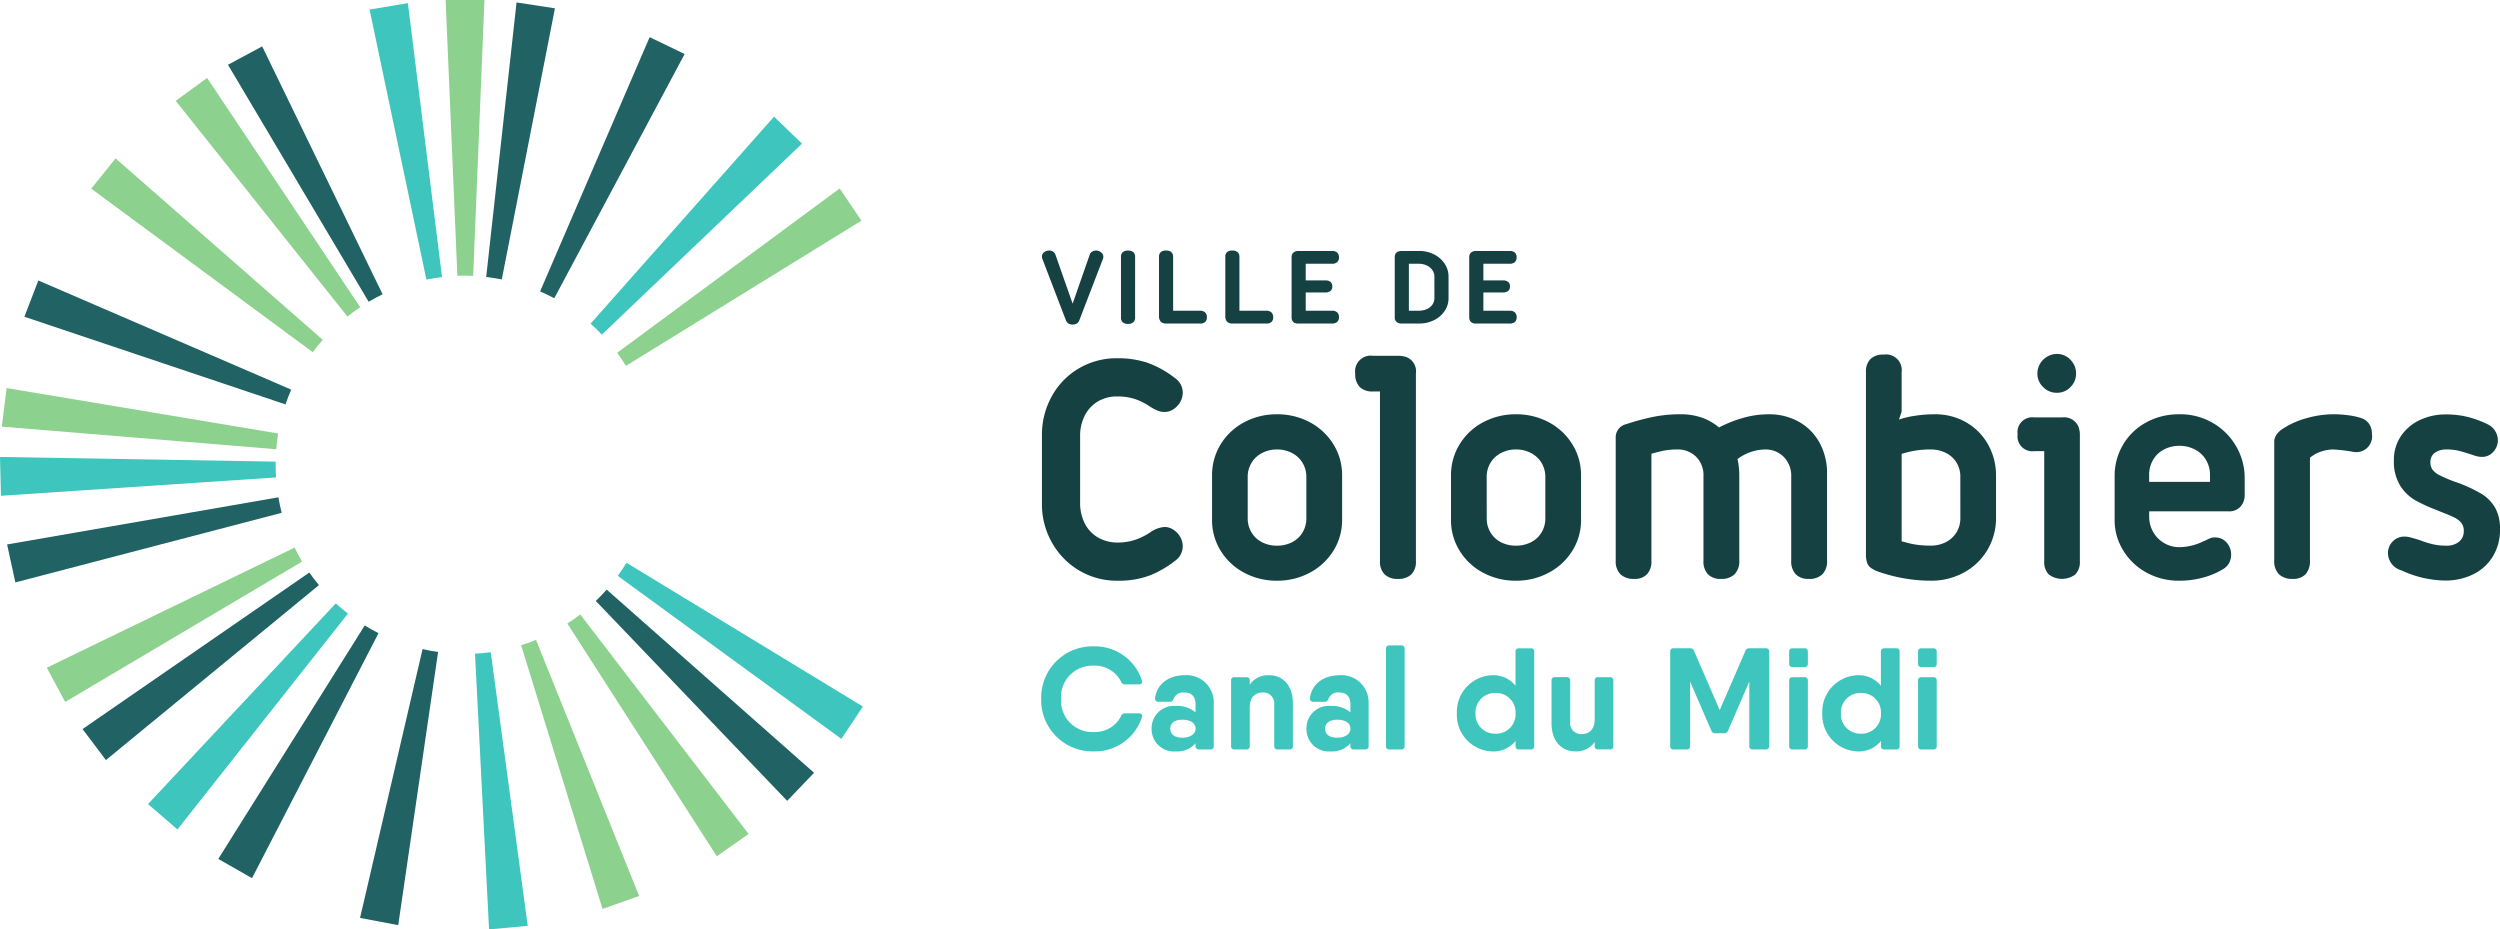<svg xmlns="http://www.w3.org/2000/svg" xmlns:xlink="http://www.w3.org/1999/xlink" width="338.628" height="125.891" viewBox="0 0 338.628 125.891">
  <defs>
    <clipPath id="clip-path">
      <path id="Tracé_4809" data-name="Tracé 4809" d="M0,10.127H338.628V-115.764H0Z" transform="translate(0 115.764)" fill="none"/>
    </clipPath>
  </defs>
  <g id="Groupe_2800" data-name="Groupe 2800" transform="translate(0 115.764)">
    <g id="Groupe_2826" data-name="Groupe 2826" transform="translate(0 -115.764)" clip-path="url(#clip-path)">
      <g id="Groupe_2800-2" data-name="Groupe 2800" transform="translate(83.601 25.529)">
        <path id="Tracé_4783" data-name="Tracé 4783" d="M.095,1.933l31.9-19.668-2.945-4.36L-1.085.156c.421.573.807,1.17,1.18,1.777" transform="translate(1.085 22.095)" fill="#8cd18d"/>
      </g>
      <g id="Groupe_2801" data-name="Groupe 2801" transform="translate(79.995 15.808)">
        <path id="Tracé_4784" data-name="Tracé 4784" d="M.123,2.375,27.235-23.5l-3.788-3.652L-1.4.884c.53.474,1.034.974,1.525,1.491" transform="translate(1.402 27.147)" fill="#3ec5be"/>
      </g>
      <g id="Groupe_2802" data-name="Groupe 2802" transform="translate(73.158 5.034)">
        <path id="Tracé_4785" data-name="Tracé 4785" d="M.154,2.845l17.66-33.083-4.741-2.283L-1.763,1.916q.982.426,1.917.929" transform="translate(1.763 32.521)" fill="#216265"/>
      </g>
      <g id="Groupe_2803" data-name="Groupe 2803" transform="translate(65.856 0.329)">
        <path id="Tracé_4786" data-name="Tracé 4786" d="M.17,3.018,7.369-33.7l-5.2-.8L-1.942,2.691c.713.082,1.417.189,2.112.327" transform="translate(1.942 34.5)" fill="#216265"/>
      </g>
      <g id="Groupe_2804" data-name="Groupe 2804" transform="translate(60.358 0)">
        <path id="Tracé_4787" data-name="Tracé 4787" d="M.3,3.005l1.529-37.36-5.262,0L-1.84,2.992c.707-.027,1.421-.02,2.14.013" transform="translate(3.433 34.355)" fill="#8cd18d"/>
      </g>
      <g id="Groupe_2805" data-name="Groupe 2805" transform="translate(50.057 0.431)">
        <path id="Tracé_4788" data-name="Tracé 4788" d="M.79,2.984l-4.624-37.1-5.191.868,7.7,36.576C-.626,3.19.076,3.07.79,2.984" transform="translate(9.025 34.111)" fill="#3ec5be"/>
      </g>
      <g id="Groupe_2806" data-name="Groupe 2806" transform="translate(30.88 6.28)">
        <path id="Tracé_4789" data-name="Tracé 4789" d="M1.685,2.7-14.627-30.881l-4.633,2.494L-.207,3.71c.614-.363,1.247-.7,1.892-1.008" transform="translate(19.26 30.881)" fill="#216265"/>
      </g>
      <g id="Groupe_2807" data-name="Groupe 2807" transform="translate(23.803 10.556)">
        <path id="Tracé_4790" data-name="Tracé 4790" d="M2.01,2.5-18.729-28.56l-4.249,3.1L.274,3.756Q1.116,3.09,2.01,2.5" transform="translate(22.978 28.56)" fill="#8cd18d"/>
      </g>
      <g id="Groupe_2808" data-name="Groupe 2808" transform="translate(12.36 21.45)">
        <path id="Tracé_4791" data-name="Tracé 4791" d="M2.523,1.977-25.538-22.6l-3.3,4.1,30,22.144c.428-.576.885-1.127,1.359-1.664" transform="translate(28.836 22.603)" fill="#8cd18d"/>
      </g>
      <g id="Groupe_2809" data-name="Groupe 2809" transform="translate(3.308 37.992)">
        <path id="Tracé_4792" data-name="Tracé 4792" d="M2.907,1.189-31.348-13.593-33.229-8.68,2.136,3.192c.228-.683.487-1.348.771-2" transform="translate(33.229 13.593)" fill="#216265"/>
      </g>
      <g id="Groupe_2810" data-name="Groupe 2810" transform="translate(0.244 52.567)">
        <path id="Tracé_4793" data-name="Tracé 4793" d="M3.011.495l-36.773-6.15-.651,5.221L2.763,2.628c.06-.719.132-1.434.248-2.134" transform="translate(34.414 5.655)" fill="#8cd18d"/>
      </g>
      <g id="Groupe_2811" data-name="Groupe 2811" transform="translate(0 61.896)">
        <path id="Tracé_4794" data-name="Tracé 4794" d="M3,.051-34.339-.58l.13,5.26L3.046,2.194C3,1.487,2.992.772,3,.051" transform="translate(34.339 0.58)" fill="#3ec5be"/>
      </g>
      <g id="Groupe_2812" data-name="Groupe 2812" transform="translate(0.962 67.361)">
        <path id="Tracé_4795" data-name="Tracé 4795" d="M2.956,0-33.792,6.386l1.117,5.142L3.4,2.1C3.221,1.412,3.08.709,2.956,0" transform="translate(33.792)" fill="#216265"/>
      </g>
      <g id="Groupe_2813" data-name="Groupe 2813" transform="translate(6.339 74.174)">
        <path id="Tracé_4796" data-name="Tracé 4796" d="M2.7,0-30.867,16.268l2.49,4.635L3.709,1.894C3.343,1.281,3.015.645,2.7,0" transform="translate(30.867)" fill="#8cd18d"/>
      </g>
      <g id="Groupe_2814" data-name="Groupe 2814" transform="translate(11.181 77.551)">
        <path id="Tracé_4797" data-name="Tracé 4797" d="M2.471,0-28.247,21.2l3.167,4.2L3.771,1.706C3.315,1.155,2.879.588,2.471,0" transform="translate(28.247)" fill="#216265"/>
      </g>
      <g id="Groupe_2815" data-name="Groupe 2815" transform="translate(20.049 81.723)">
        <path id="Tracé_4798" data-name="Tracé 4798" d="M2.046,0-23.393,27.192l3.989,3.431L3.688,1.39C3.124.946,2.572.488,2.046,0" transform="translate(23.393)" fill="#3ec5be"/>
      </g>
      <g id="Groupe_2816" data-name="Groupe 2816" transform="translate(29.566 84.718)">
        <path id="Tracé_4799" data-name="Tracé 4799" d="M1.6,0-18.237,31.624l4.57,2.608L3.467,1.045C2.83.718,2.2.376,1.6,0" transform="translate(18.237)" fill="#216265"/>
      </g>
      <g id="Groupe_2817" data-name="Groupe 2817" transform="translate(48.769 87.918)">
        <path id="Tracé_4800" data-name="Tracé 4800" d="M.681,0l-8.47,36.415,5.171.977,5.4-37C2.071.3,1.373.158.681,0" transform="translate(7.789)" fill="#216265"/>
      </g>
      <g id="Groupe_2818" data-name="Groupe 2818" transform="translate(64.342 88.338)">
        <path id="Tracé_4801" data-name="Tracé 4801" d="M0,.016,1.9,37.367l5.239-.486L2.129-.186Q1.076-.041,0,.016" transform="translate(0 0.186)" fill="#3ec5be"/>
      </g>
      <g id="Groupe_2819" data-name="Groupe 2819" transform="translate(70.587 86.672)">
        <path id="Tracé_4802" data-name="Tracé 4802" d="M0,.058,11.029,35.781l4.957-1.761L2.013-.666Q1.024-.261,0,.058" transform="translate(0 0.666)" fill="#8cd18d"/>
      </g>
      <g id="Groupe_2820" data-name="Groupe 2820" transform="translate(76.848 83.227)">
        <path id="Tracé_4803" data-name="Tracé 4803" d="M0,.1,20.245,31.625,24.55,28.6,1.744-1.129C1.181-.694.6-.288,0,.1" transform="translate(0 1.129)" fill="#8cd18d"/>
      </g>
      <g id="Groupe_2821" data-name="Groupe 2821" transform="translate(80.701 79.863)">
        <path id="Tracé_4804" data-name="Tracé 4804" d="M0,.124,25.922,27.2l3.645-3.8L1.477-1.413C1.007-.879.512-.37,0,.124" transform="translate(0 1.413)" fill="#216265"/>
      </g>
      <g id="Groupe_2822" data-name="Groupe 2822" transform="translate(83.673 76.231)">
        <path id="Tracé_4805" data-name="Tracé 4805" d="M0,.142,30.288,22.224l2.92-4.378L1.19-1.626C.819-1.017.417-.432,0,.142" transform="translate(0 1.626)" fill="#3ec5be"/>
      </g>
      <g id="Groupe_2823" data-name="Groupe 2823" transform="translate(141.133 47.944)">
        <path id="Tracé_4806" data-name="Tracé 4806" d="M1.45,2.255A2.407,2.407,0,0,0,2.5.285,2.524,2.524,0,0,0,2.154-.992a2.8,2.8,0,0,0-.918-.973,2.166,2.166,0,0,0-1.2-.37,3.761,3.761,0,0,0-1.925.717A8.744,8.744,0,0,1-3.967-.588,7.493,7.493,0,0,1-6.34-.23,5.238,5.238,0,0,1-8.881-.857a4.585,4.585,0,0,1-1.836-1.859A6.009,6.009,0,0,1-11.4-5.67V-14.6a5.986,5.986,0,0,1,.672-2.91,4.633,4.633,0,0,1,1.8-1.869,5.036,5.036,0,0,1,2.519-.638,7.707,7.707,0,0,1,2.428.347,8.545,8.545,0,0,1,2.071,1.042,6.038,6.038,0,0,0,1.053.548,2.526,2.526,0,0,0,.895.167,2.174,2.174,0,0,0,1.2-.369,2.808,2.808,0,0,0,.918-.974A2.517,2.517,0,0,0,2.5-20.534,2.37,2.37,0,0,0,1.45-22.5a13.483,13.483,0,0,0-3.671-2.059A12.448,12.448,0,0,0-6.34-25.19a10.059,10.059,0,0,0-5.295,1.41,9.85,9.85,0,0,0-3.638,3.806,10.722,10.722,0,0,0-1.3,5.193v9.335A10.473,10.473,0,0,0-15.25-.286,10.115,10.115,0,0,0-11.59,3.519,9.9,9.9,0,0,0-6.34,4.941a11.849,11.849,0,0,0,4.387-.717,13.972,13.972,0,0,0,3.4-1.969M6.469-3.32A7.854,7.854,0,0,0,7.633.878a8.259,8.259,0,0,0,3.179,2.978,9.247,9.247,0,0,0,4.455,1.085,9.268,9.268,0,0,0,4.443-1.085,8.32,8.32,0,0,0,3.2-2.978,7.788,7.788,0,0,0,1.176-4.2V-9.3a7.884,7.884,0,0,0-1.176-4.23,8.313,8.313,0,0,0-3.19-2.988A9.235,9.235,0,0,0,15.267-17.6a9.236,9.236,0,0,0-4.455,1.086,8.237,8.237,0,0,0-3.179,2.988A7.951,7.951,0,0,0,6.469-9.3ZM11.3-9.094a3.619,3.619,0,0,1,.526-1.948,3.594,3.594,0,0,1,1.432-1.321,4.291,4.291,0,0,1,2-.47,4.339,4.339,0,0,1,2.026.47,3.6,3.6,0,0,1,1.432,1.321,3.629,3.629,0,0,1,.526,1.948v5.573a3.629,3.629,0,0,1-.526,1.948A3.52,3.52,0,0,1,17.293-.264a4.414,4.414,0,0,1-2.026.459,4.343,4.343,0,0,1-2.015-.459,3.525,3.525,0,0,1-1.421-1.309A3.619,3.619,0,0,1,11.3-3.521Zm21.28-16.32a3.807,3.807,0,0,0-.918-.111h-3.4a2.127,2.127,0,0,0-2.4,2.417,2.469,2.469,0,0,0,.6,1.8,2.4,2.4,0,0,0,1.791.616h.962V2.3a2.387,2.387,0,0,0,.626,1.78,2.484,2.484,0,0,0,1.814.616,2.473,2.473,0,0,0,1.8-.6A2.4,2.4,0,0,0,34.084,2.3v-25.43a2.058,2.058,0,0,0-1.5-2.284M38.834-3.32A7.846,7.846,0,0,0,40,.878a8.243,8.243,0,0,0,3.179,2.978,9.243,9.243,0,0,0,4.454,1.085,9.265,9.265,0,0,0,4.443-1.085,8.312,8.312,0,0,0,3.2-2.978,7.788,7.788,0,0,0,1.176-4.2V-9.3a7.884,7.884,0,0,0-1.176-4.23,8.313,8.313,0,0,0-3.19-2.988A9.235,9.235,0,0,0,47.632-17.6a9.232,9.232,0,0,0-4.454,1.086A8.222,8.222,0,0,0,40-13.527,7.942,7.942,0,0,0,38.834-9.3Zm4.835-5.775a3.629,3.629,0,0,1,.526-1.948,3.59,3.59,0,0,1,1.433-1.321,4.283,4.283,0,0,1,2-.47,4.339,4.339,0,0,1,2.026.47,3.587,3.587,0,0,1,1.432,1.321,3.629,3.629,0,0,1,.526,1.948v5.573a3.629,3.629,0,0,1-.526,1.948A3.506,3.506,0,0,1,49.658-.264a4.414,4.414,0,0,1-2.026.459,4.343,4.343,0,0,1-2.015-.459A3.525,3.525,0,0,1,44.2-1.573a3.629,3.629,0,0,1-.526-1.948ZM81.853-17.6a12.532,12.532,0,0,0-3.492.5,16.761,16.761,0,0,0-3.224,1.286,7.061,7.061,0,0,0-2.327-1.332,8.62,8.62,0,0,0-2.844-.459,18.648,18.648,0,0,0-3.873.381,32.7,32.7,0,0,0-3.536.964,1.821,1.821,0,0,0-1.41,1.88V2.232a2.462,2.462,0,0,0,.638,1.836,2.556,2.556,0,0,0,1.868.627,2.276,2.276,0,0,0,1.736-.627,2.577,2.577,0,0,0,.593-1.836V-12.251q.9-.268,1.69-.425a9.511,9.511,0,0,1,1.825-.157,3.492,3.492,0,0,1,2.529.973,3.516,3.516,0,0,1,1.007,2.653V2.232a2.546,2.546,0,0,0,.6,1.836,2.344,2.344,0,0,0,1.768.627,2.5,2.5,0,0,0,1.858-.638,2.5,2.5,0,0,0,.626-1.825V-9.318a10.083,10.083,0,0,0-.246-2.216,6.414,6.414,0,0,1,3.738-1.3,3.434,3.434,0,0,1,2.531,1.007A3.633,3.633,0,0,1,84.92-9.14V2.232a2.549,2.549,0,0,0,.6,1.825,2.32,2.32,0,0,0,1.768.638,2.517,2.517,0,0,0,1.857-.627,2.489,2.489,0,0,0,.627-1.836v-11.8a8.5,8.5,0,0,0-1.008-4.163,7.187,7.187,0,0,0-2.809-2.855A8.207,8.207,0,0,0,81.853-17.6m22.455,0a16.858,16.858,0,0,0-2.7.213,11.6,11.6,0,0,0-2.092.5l.358-1.074v-5.328a2.127,2.127,0,0,0-2.417-2.4,2.47,2.47,0,0,0-1.8.6,2.4,2.4,0,0,0-.616,1.791V1.381A3.388,3.388,0,0,0,95.2,2.523a1.525,1.525,0,0,0,.56.717,4.607,4.607,0,0,0,1.208.559,21.613,21.613,0,0,0,6.873,1.142,9.169,9.169,0,0,0,4.454-1.1,8.259,8.259,0,0,0,3.19-3.056,8.422,8.422,0,0,0,1.176-4.422V-9.3a8.519,8.519,0,0,0-1.03-4.118A7.868,7.868,0,0,0,108.7-16.46a8.357,8.357,0,0,0-4.387-1.142m3.515,14.059A3.628,3.628,0,0,1,107.3-1.6a3.577,3.577,0,0,1-1.444,1.321,4.405,4.405,0,0,1-2.037.47,13.736,13.736,0,0,1-1.724-.1,10.413,10.413,0,0,1-1.4-.269q-.615-.168-.817-.213V-12.251c.075-.014.269-.067.582-.157a13.344,13.344,0,0,1,1.31-.279,12.243,12.243,0,0,1,2.048-.146,4.5,4.5,0,0,1,2.037.459,3.524,3.524,0,0,1,1.444,1.3,3.574,3.574,0,0,1,.526,1.936Zm16.04-12.268a2.105,2.105,0,0,0-2.261-1.365h-3.761a2.008,2.008,0,0,0-2.261,2.283,2.008,2.008,0,0,0,2.261,2.284h1.343V2.3A2.4,2.4,0,0,0,119.8,4.09a2.987,2.987,0,0,0,3.6,0,2.4,2.4,0,0,0,.616-1.791v-17.08a2.878,2.878,0,0,0-.157-1.03m-2.955-4.7a2.481,2.481,0,0,0,1.836-.772,2.539,2.539,0,0,0,.761-1.847,2.577,2.577,0,0,0-.761-1.857,2.464,2.464,0,0,0-1.836-.784,2.565,2.565,0,0,0-1.309.358,2.658,2.658,0,0,0-.974.974,2.571,2.571,0,0,0-.358,1.309,2.5,2.5,0,0,0,.783,1.847,2.556,2.556,0,0,0,1.859.772M137.5-17.6a9.106,9.106,0,0,0-4.555,1.131,8.133,8.133,0,0,0-3.112,3.045,8.228,8.228,0,0,0-1.108,4.2v5.977a7.754,7.754,0,0,0,1.12,4.018A8.35,8.35,0,0,0,132.967,3.8,8.992,8.992,0,0,0,137.5,4.941a11.736,11.736,0,0,0,3.447-.493,9.885,9.885,0,0,0,2.641-1.186,2.059,2.059,0,0,0,.682-.794,2.328,2.328,0,0,0,.236-1.042,2.456,2.456,0,0,0-.6-1.645,2.044,2.044,0,0,0-1.634-.7,1.581,1.581,0,0,0-.493.067,4.159,4.159,0,0,0-.514.224,4.008,4.008,0,0,1-.493.223A7.653,7.653,0,0,1,137.545.4a4.058,4.058,0,0,1-2.161-.582,4.006,4.006,0,0,1-1.466-1.533,4.143,4.143,0,0,1-.514-2v-.738h10.767a2.038,2.038,0,0,0,1.6-.638,2.311,2.311,0,0,0,.57-1.6V-8.961a8.483,8.483,0,0,0-1.13-4.253,8.6,8.6,0,0,0-3.145-3.19,8.767,8.767,0,0,0-4.566-1.2m0,4.276a4.482,4.482,0,0,1,2.092.493,3.713,3.713,0,0,1,1.5,1.4,3.867,3.867,0,0,1,.549,2.048v.941H133.4v-.918a3.974,3.974,0,0,1,.537-2.071,3.654,3.654,0,0,1,1.477-1.4,4.421,4.421,0,0,1,2.083-.493m23.639.829a2.134,2.134,0,0,0,2.44-2.44,2.4,2.4,0,0,0-.347-1.309,2.065,2.065,0,0,0-1.042-.817,9.051,9.051,0,0,0-1.735-.393,14.975,14.975,0,0,0-2.071-.146,13.475,13.475,0,0,0-3.548.5,11.2,11.2,0,0,0-3.19,1.377,3.028,3.028,0,0,0-.94.817,1.706,1.706,0,0,0-.359,1.041V2.232a2.462,2.462,0,0,0,.638,1.836,2.557,2.557,0,0,0,1.869.627,2.273,2.273,0,0,0,1.735-.627,2.577,2.577,0,0,0,.593-1.836V-11.714a4.6,4.6,0,0,1,1.455-.817,5.126,5.126,0,0,1,1.724-.3,21.375,21.375,0,0,1,2.776.336m11.346,7.924.425.178q1.232.471,1.836.773a2.715,2.715,0,0,1,.941.728,1.684,1.684,0,0,1,.335,1.074,1.8,1.8,0,0,1-.649,1.488,2.652,2.652,0,0,1-1.724.526A7.992,7.992,0,0,1,171.814,0,12.024,12.024,0,0,1,170.2-.5c-.074-.029-.246-.086-.514-.167s-.556-.164-.862-.247a3.277,3.277,0,0,0-.838-.123,2.174,2.174,0,0,0-1.579.649,2.223,2.223,0,0,0-.66,1.656,2.476,2.476,0,0,0,1.859,2.284,14.292,14.292,0,0,0,5.909,1.366,8.418,8.418,0,0,0,3.75-.829,6.419,6.419,0,0,0,2.675-2.407,6.9,6.9,0,0,0,.984-3.727,5.765,5.765,0,0,0-.66-2.9,5.4,5.4,0,0,0-1.925-1.925,19.6,19.6,0,0,0-3.414-1.556,18.719,18.719,0,0,1-2.138-.895,2.763,2.763,0,0,1-1.007-.784,1.678,1.678,0,0,1-.281-.984,1.5,1.5,0,0,1,.616-1.31,2.633,2.633,0,0,1,1.556-.436,6.854,6.854,0,0,1,1.522.146q.626.145,1.522.436c.1.03.347.109.728.235a3.244,3.244,0,0,0,1.018.19,2.005,2.005,0,0,0,1.556-.683,2.286,2.286,0,0,0,.616-1.578,2.364,2.364,0,0,0-.359-1.242,2.411,2.411,0,0,0-1.052-.929,13.952,13.952,0,0,0-2.686-.985,12.171,12.171,0,0,0-2.955-.336,8.085,8.085,0,0,0-3.538.772,6.238,6.238,0,0,0-2.551,2.183,5.713,5.713,0,0,0-.941,3.246,6.222,6.222,0,0,0,.85,3.436,5.952,5.952,0,0,0,2.026,1.98,22.218,22.218,0,0,0,3.056,1.389" transform="translate(16.571 25.772)" fill="#154143"/>
      </g>
      <g id="Groupe_2824" data-name="Groupe 2824" transform="translate(141.133 33.934)">
        <path id="Tracé_4807" data-name="Tracé 4807" d="M.59,0A.987.987,0,0,0,.056.147a.726.726,0,0,0-.32.378L-2.591,7.2-4.934.525a.715.715,0,0,0-.32-.383A1,1,0,0,0-5.779,0a1.052,1.052,0,0,0-.68.233.718.718,0,0,0-.289.585.9.9,0,0,0,.058.315l3.181,8.3a.915.915,0,0,0,.335.447,1.046,1.046,0,0,0,.584.146,1.075,1.075,0,0,0,.559-.135.867.867,0,0,0,.352-.458l3.188-8.29a.818.818,0,0,0,.059-.3A.693.693,0,0,0,1.427.417a1.008,1.008,0,0,0-.364-.3A1.05,1.05,0,0,0,.59,0M5.872.856A.8.8,0,0,0,5.628.222,1.05,1.05,0,0,0,4.912.008,1.041,1.041,0,0,0,4.2.222a.8.8,0,0,0-.244.634v8.23a.806.806,0,0,0,.244.637,1.03,1.03,0,0,0,.709.217,1.047,1.047,0,0,0,.712-.217.8.8,0,0,0,.248-.637Zm8.767,7.3H11.02V.856a.81.81,0,0,0-.245-.638A1.048,1.048,0,0,0,10.059,0a1.032,1.032,0,0,0-.712.217.819.819,0,0,0-.24.638V8.891a1.047,1.047,0,0,0,.24.743.934.934,0,0,0,.712.254h4.58a.993.993,0,0,0,.708-.2.816.816,0,0,0,.245-.648.855.855,0,0,0-.245-.661,1.008,1.008,0,0,0-.708-.225m8.98,0H20V.856a.81.81,0,0,0-.245-.638A1.048,1.048,0,0,0,19.039,0a1.032,1.032,0,0,0-.712.217.819.819,0,0,0-.24.638V8.891a1.047,1.047,0,0,0,.24.743.934.934,0,0,0,.712.254h4.58a1,1,0,0,0,.709-.2.819.819,0,0,0,.244-.648.858.858,0,0,0-.244-.661,1.011,1.011,0,0,0-.709-.225m8.923,1.733a1.017,1.017,0,0,0,.7-.217.813.813,0,0,0,.24-.637.847.847,0,0,0-.24-.657,1,1,0,0,0-.7-.222H28.981V5.68h2.65a1.063,1.063,0,0,0,.712-.207.754.754,0,0,0,.24-.6.774.774,0,0,0-.24-.616,1.051,1.051,0,0,0-.712-.21h-2.65V1.793h3.561a1,1,0,0,0,.7-.222.833.833,0,0,0,.24-.648.825.825,0,0,0-.24-.646,1.017,1.017,0,0,0-.7-.217H28.02a1.035,1.035,0,0,0-.708.217.82.82,0,0,0-.245.646v8.11a.861.861,0,0,0,.22.637.89.89,0,0,0,.65.217ZM44.311.06h-2.32a1.045,1.045,0,0,0-.708.214.8.8,0,0,0-.245.634V9.034a.808.808,0,0,0,.245.637,1.035,1.035,0,0,0,.708.217h2.377A4.411,4.411,0,0,0,46.4,9.412a3.63,3.63,0,0,0,1.416-1.253,3.056,3.056,0,0,0,.51-1.7V3.534a3.125,3.125,0,0,0-.513-1.726A3.681,3.681,0,0,0,46.386.536,4.427,4.427,0,0,0,44.311.06m2.1,6.37a1.533,1.533,0,0,1-.282.911,1.8,1.8,0,0,1-.758.6,2.586,2.586,0,0,1-1.056.21H42.953V1.793h1.358a2.47,2.47,0,0,1,1.043.221,1.9,1.9,0,0,1,.767.62,1.515,1.515,0,0,1,.286.907Zm10.2,3.458a1.017,1.017,0,0,0,.7-.217.813.813,0,0,0,.24-.637.847.847,0,0,0-.24-.657,1,1,0,0,0-.7-.222H53.044V5.68h2.65a1.065,1.065,0,0,0,.712-.207.754.754,0,0,0,.24-.6.774.774,0,0,0-.24-.616,1.053,1.053,0,0,0-.712-.21h-2.65V1.793h3.561a1,1,0,0,0,.7-.222.833.833,0,0,0,.24-.648.825.825,0,0,0-.24-.646,1.017,1.017,0,0,0-.7-.217H52.082a1.035,1.035,0,0,0-.708.217.82.82,0,0,0-.245.646v8.11a.861.861,0,0,0,.22.637.89.89,0,0,0,.65.217Z" transform="translate(6.748 0)" fill="#154143"/>
      </g>
      <g id="Groupe_2825" data-name="Groupe 2825" transform="translate(141.03 87.42)">
        <path id="Tracé_4808" data-name="Tracé 4808" d="M.574,1.155A6.689,6.689,0,0,0,7.093-3.519C7.175-3.813,7-4,6.686-4h-1.9a.545.545,0,0,0-.529.366A3.943,3.943,0,0,1,.574-1.468,4.246,4.246,0,0,1-3.873-5.96,4.246,4.246,0,0,1,.574-10.453a3.943,3.943,0,0,1,3.68,2.168.545.545,0,0,0,.529.366h1.9a.38.38,0,0,0,.4-.524A6.7,6.7,0,0,0,.574-13.076,6.955,6.955,0,0,0-6.565-5.96,6.955,6.955,0,0,0,.574,1.155M12.827-9.161c-2.006,0-3.719,1.106-3.964,3.108a.418.418,0,0,0,.465.484h1.566c.278,0,.382-.151.484-.417a1.384,1.384,0,0,1,1.449-.836c.93,0,1.517.485,1.517,1.644v1.043A3.873,3.873,0,0,0,11.692-5a3.024,3.024,0,0,0-3.3,3.078,3.025,3.025,0,0,0,3.3,3.079A3.225,3.225,0,0,0,14.344.044V.426a.42.42,0,0,0,.465.464h1.537A.42.42,0,0,0,16.81.426V-5.324A3.68,3.68,0,0,0,12.827-9.161ZM12.549-.7c-1.111,0-1.63-.513-1.63-1.218s.519-1.219,1.63-1.219,1.8.465,1.8,1.219c0,.7-.685,1.218-1.8,1.218m11.8-8.456a2.987,2.987,0,0,0-2.662,1.27v-.542A.42.42,0,0,0,21.22-8.9h-1.6a.42.42,0,0,0-.464.464V.425a.42.42,0,0,0,.464.465h1.6a.421.421,0,0,0,.465-.465v-5.2c0-1.474.773-2.046,1.766-2.046A1.471,1.471,0,0,1,25-5.172v5.6a.42.42,0,0,0,.464.465h1.6a.421.421,0,0,0,.465-.465V-5.363C27.529-7.761,26.168-9.161,24.348-9.161Zm9.453,0c-2.006,0-3.719,1.106-3.964,3.108a.418.418,0,0,0,.464.484h1.566c.279,0,.382-.151.485-.417A1.383,1.383,0,0,1,33.8-6.822c.93,0,1.517.485,1.517,1.644v1.043A3.873,3.873,0,0,0,32.666-5a3.024,3.024,0,0,0-3.3,3.078,3.025,3.025,0,0,0,3.3,3.079A3.225,3.225,0,0,0,35.318.044V.426a.42.42,0,0,0,.464.464h1.537a.42.42,0,0,0,.465-.464V-5.324A3.68,3.68,0,0,0,33.8-9.161ZM33.522-.7c-1.11,0-1.629-.513-1.629-1.218s.519-1.219,1.629-1.219,1.8.465,1.8,1.219c0,.7-.685,1.218-1.8,1.218M40.6.891h1.6a.42.42,0,0,0,.464-.465V-12.738a.42.42,0,0,0-.464-.465H40.6a.421.421,0,0,0-.465.465V.425A.421.421,0,0,0,40.6.891m19.148-13.7h-1.6a.42.42,0,0,0-.464.465v4.605a3.837,3.837,0,0,0-3.177-1.42A4.95,4.95,0,0,0,49.74-4a4.95,4.95,0,0,0,4.771,5.158,3.837,3.837,0,0,0,3.177-1.42V.425a.42.42,0,0,0,.464.465h1.6a.421.421,0,0,0,.465-.465V-12.346a.421.421,0,0,0-.465-.465M54.977-1.243A2.629,2.629,0,0,1,52.265-4a2.629,2.629,0,0,1,2.711-2.76A2.629,2.629,0,0,1,57.688-4a2.629,2.629,0,0,1-2.711,2.76M70.472-8.9h-1.6a.42.42,0,0,0-.464.464v5.2c0,1.472-.773,2.046-1.767,2.046a1.47,1.47,0,0,1-1.551-1.649v-5.6a.42.42,0,0,0-.465-.464h-1.6a.42.42,0,0,0-.464.464v5.79c0,2.4,1.36,3.8,3.181,3.8a2.987,2.987,0,0,0,2.662-1.27v.54a.421.421,0,0,0,.465.465h1.6a.42.42,0,0,0,.464-.465V-8.432a.42.42,0,0,0-.464-.464Zm21.111-3.915H89.362a.526.526,0,0,0-.538.352L85.344-4.434l-3.48-8.026a.525.525,0,0,0-.538-.352H79.1a.42.42,0,0,0-.464.465V.425A.42.42,0,0,0,79.1.891h1.762a.421.421,0,0,0,.465-.465V-8.312l2.882,6.658a.526.526,0,0,0,.538.352h1.184a.525.525,0,0,0,.538-.352l2.883-6.658V.425a.42.42,0,0,0,.464.465h1.762a.421.421,0,0,0,.465-.465V-12.346a.421.421,0,0,0-.465-.465m3.638,2.545h1.6a.42.42,0,0,0,.465-.464v-1.615a.421.421,0,0,0-.465-.465h-1.6a.42.42,0,0,0-.464.465v1.615a.42.42,0,0,0,.464.464m0,11.158h1.6a.421.421,0,0,0,.465-.465V-8.432a.42.42,0,0,0-.465-.464h-1.6a.42.42,0,0,0-.464.464V.425a.42.42,0,0,0,.464.465m14.023-13.7h-1.6a.421.421,0,0,0-.465.465v4.605a3.836,3.836,0,0,0-3.175-1.42A4.95,4.95,0,0,0,99.236-4a4.951,4.951,0,0,0,4.772,5.158,3.836,3.836,0,0,0,3.175-1.42V.425a.421.421,0,0,0,.465.465h1.6a.42.42,0,0,0,.464-.465V-12.346a.42.42,0,0,0-.464-.465M104.472-1.243A2.629,2.629,0,0,1,101.761-4a2.629,2.629,0,0,1,2.711-2.76A2.629,2.629,0,0,1,107.183-4a2.629,2.629,0,0,1-2.711,2.76m8.2-9.024h1.6a.42.42,0,0,0,.464-.464v-1.615a.42.42,0,0,0-.464-.465h-1.6a.421.421,0,0,0-.465.465v1.615a.42.42,0,0,0,.465.464m0,11.158h1.6a.42.42,0,0,0,.464-.465V-8.432a.42.42,0,0,0-.464-.464h-1.6a.42.42,0,0,0-.465.464V.425a.421.421,0,0,0,.465.465" transform="translate(6.565 13.203)" fill="#3ec5be"/>
      </g>
    </g>
  </g>
</svg>

